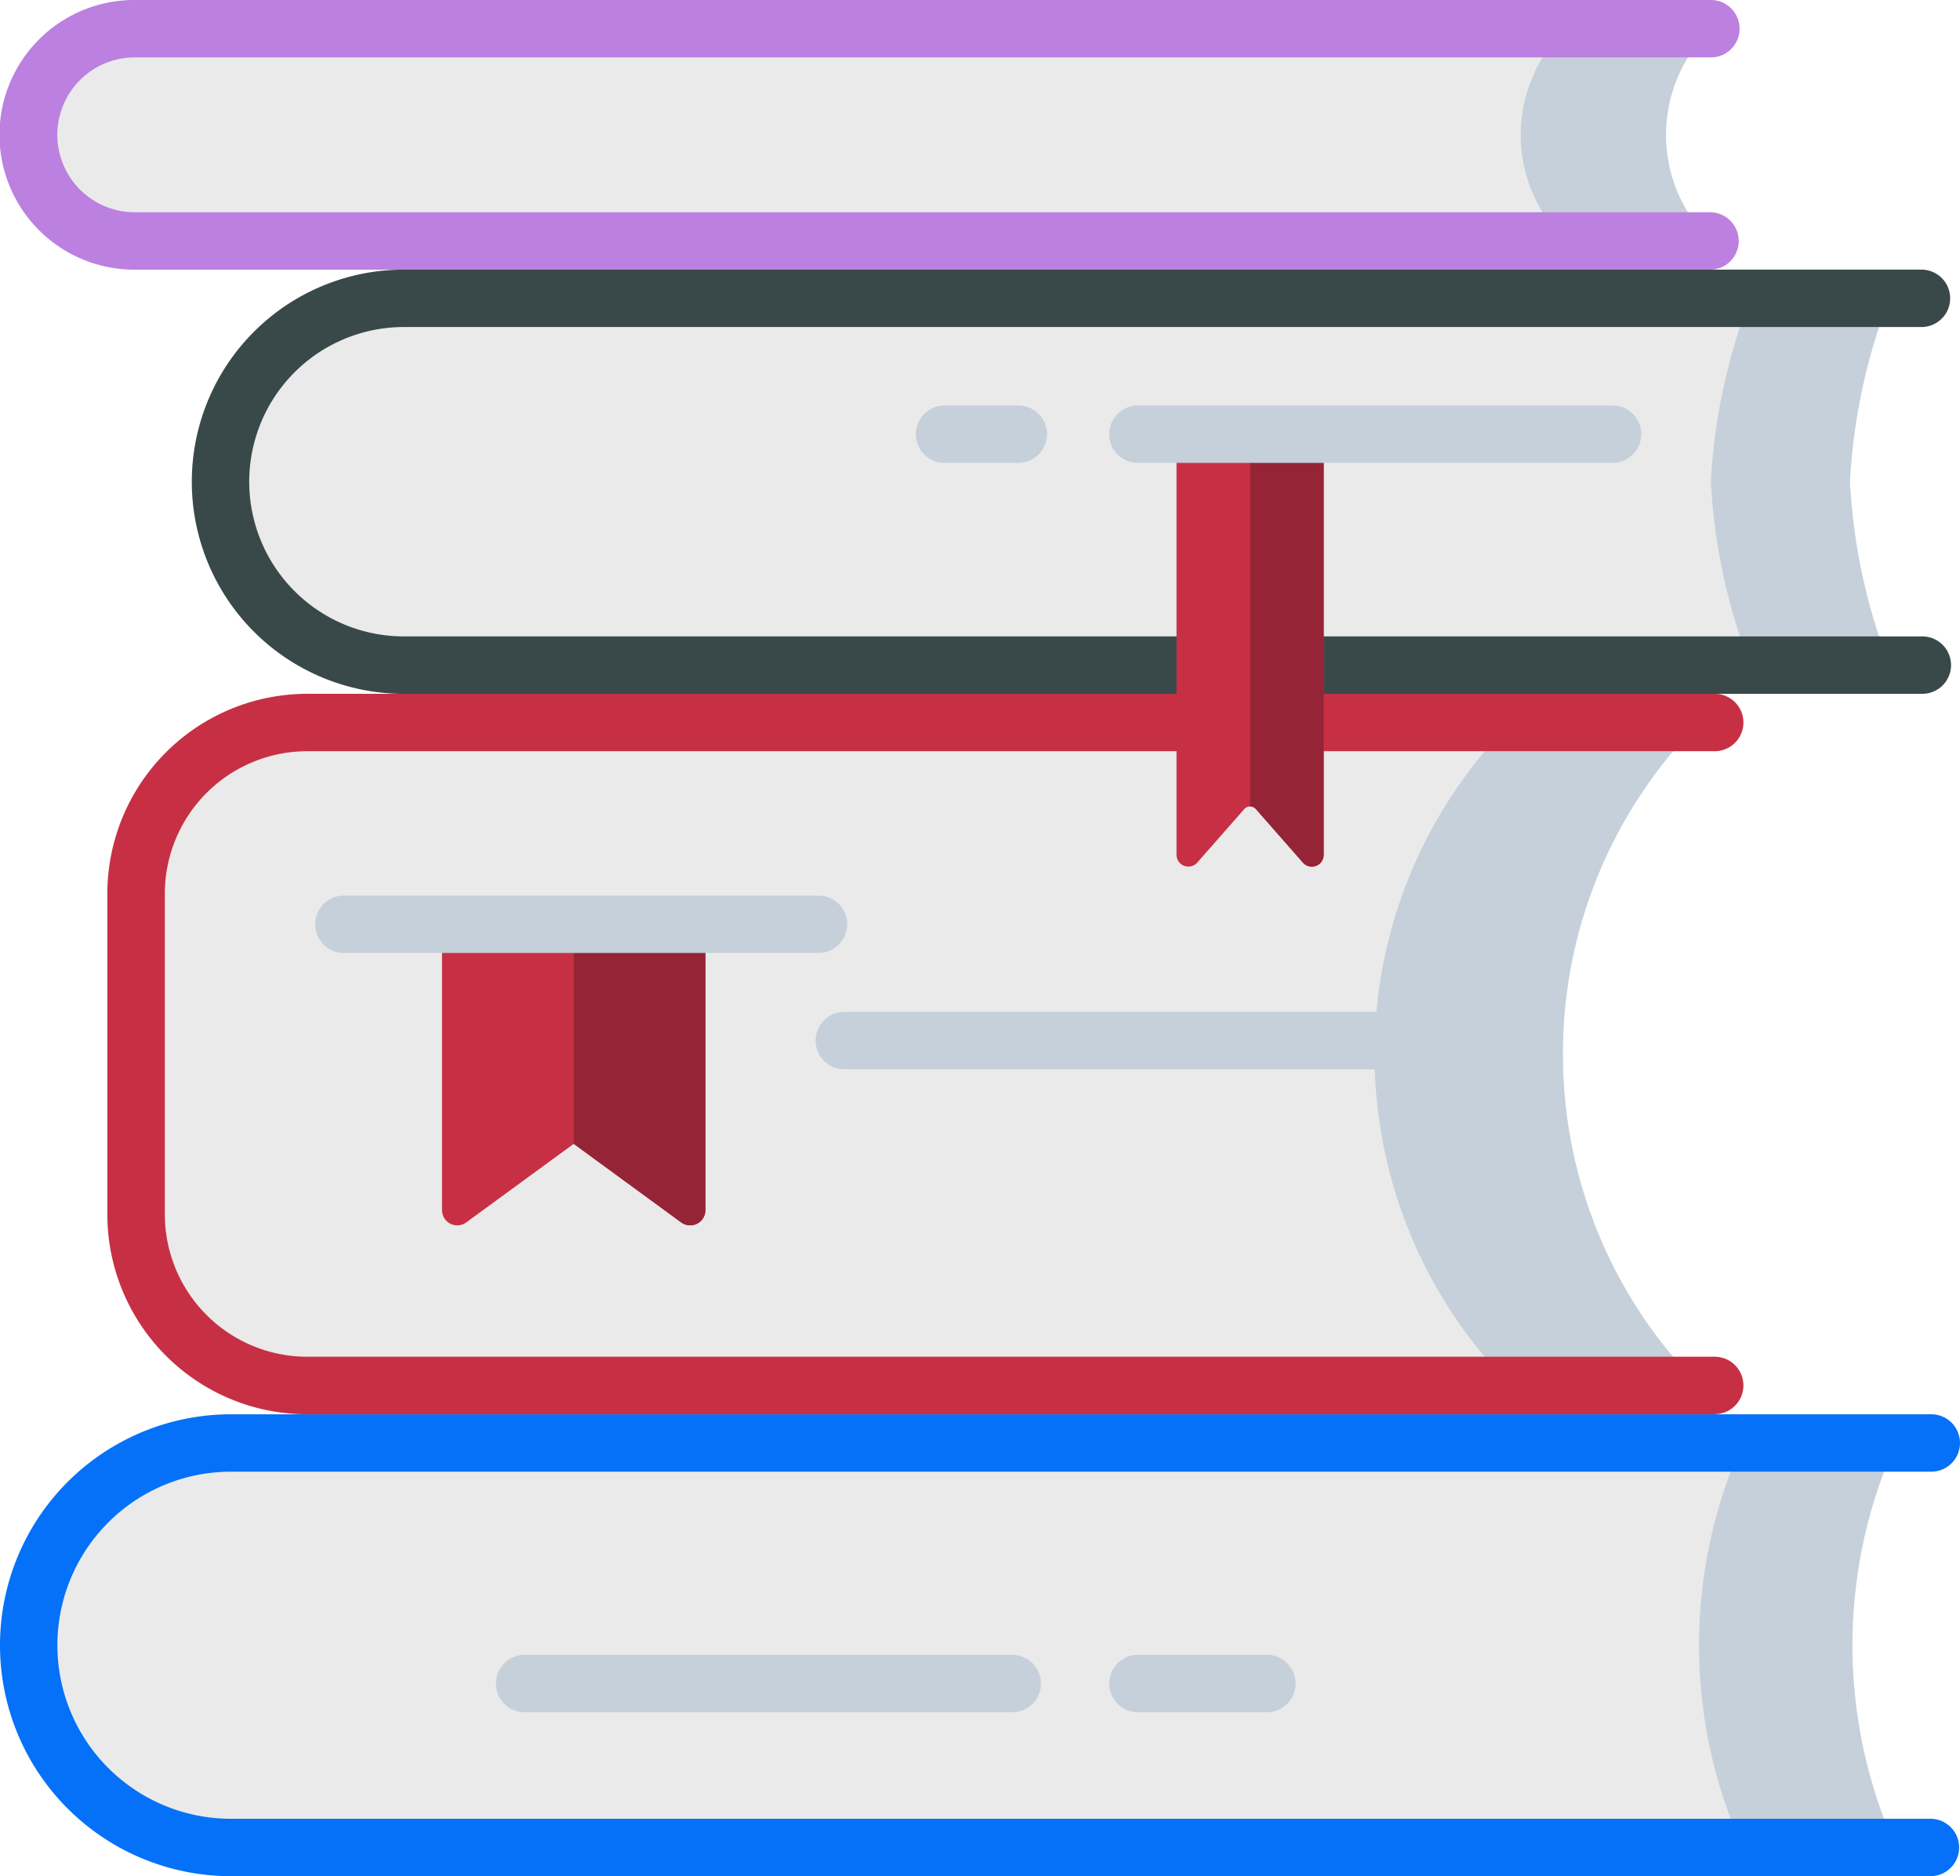 <svg xmlns="http://www.w3.org/2000/svg" width="75.77" height="72.534" viewBox="0 0 75.77 72.534"><g id="books" transform="translate(0 -10.932)"><g id="Group_7" data-name="Group 7" transform="translate(5.26 38.866)"><path id="Path_8" data-name="Path 8" d="M90.7,212.506a18.154,18.154,0,0,1,5.274-12.817H42.155a6.612,6.612,0,0,0-6.612,6.612v12.41a6.612,6.612,0,0,0,6.612,6.612H95.976A18.154,18.154,0,0,1,90.7,212.506Z" transform="translate(-35.543 -199.689)" fill="#eaeaea"></path></g><g id="Group_8" data-name="Group 8" transform="translate(53.137 38.866)"><path id="Path_9" data-name="Path 9" d="M366.347,212.506a18.154,18.154,0,0,1,5.274-12.817h-7.282a18.21,18.21,0,0,0,0,25.634h7.282A18.154,18.154,0,0,1,366.347,212.506Z" transform="translate(-359.065 -199.689)" fill="#c6d0da"></path></g><g id="Group_9" data-name="Group 9" transform="translate(4.15 37.756)"><path id="Path_10" data-name="Path 10" d="M90.184,220.046H35.768a7.73,7.73,0,0,1-7.722-7.722v-12.41a7.73,7.73,0,0,1,7.722-7.722H90.184a1.109,1.109,0,1,1,0,2.219H35.768a5.509,5.509,0,0,0-5.5,5.5v12.41a5.509,5.509,0,0,0,5.5,5.5H90.184a1.109,1.109,0,0,1,0,2.219Z" transform="translate(-28.046 -192.193)" fill="#c73044"></path></g><g id="Group_11" data-name="Group 11" transform="translate(8.525 22.467)"><g id="Group_10" data-name="Group 10"><path id="Path_11" data-name="Path 11" d="M122.122,103.057H64.7a7.09,7.09,0,1,1,0-14.18h57.424a22.862,22.862,0,0,0-1.525,7.09A22.864,22.864,0,0,0,122.122,103.057Z" transform="translate(-57.609 -88.877)" fill="#eaeaea"></path></g></g><g id="Group_13" data-name="Group 13" transform="translate(66.139 22.467)"><g id="Group_12" data-name="Group 12"><path id="Path_12" data-name="Path 12" d="M453.824,88.877h-5.375a22.863,22.863,0,0,0-1.525,7.09,22.863,22.863,0,0,0,1.525,7.09h5.375a22.862,22.862,0,0,1-1.525-7.09,22.862,22.862,0,0,1,1.525-7.09Z" transform="translate(-446.924 -88.877)" fill="#c6d0da"></path></g></g><g id="Group_15" data-name="Group 15" transform="translate(7.416 21.357)"><g id="Group_14" data-name="Group 14"><path id="Path_13" data-name="Path 13" d="M116.976,97.779H58.311a8.2,8.2,0,0,1,0-16.4h58.665a1.109,1.109,0,1,1,0,2.219H58.311a5.98,5.98,0,0,0,0,11.961h58.665a1.11,1.11,0,1,1,0,2.219Z" transform="translate(-50.112 -81.38)" fill="#394949"></path></g></g><g id="Group_17" data-name="Group 17" transform="translate(1.109 66.719)"><g id="Group_16" data-name="Group 16"><path id="Path_14" data-name="Path 14" d="M79.679,403.539H15.316a7.819,7.819,0,0,1,0-15.638H79.679a19.02,19.02,0,0,0,0,15.638Z" transform="translate(-7.497 -387.901)" fill="#eaeaea"></path></g></g><g id="Group_19" data-name="Group 19" transform="translate(65.683 66.719)"><g id="Group_18" data-name="Group 18"><path id="Path_15" data-name="Path 15" d="M451.448,387.9H445.52a19.02,19.02,0,0,0,0,15.638h5.928a19.02,19.02,0,0,1,0-15.638Z" transform="translate(-443.839 -387.901)" fill="#c6d0da"></path></g></g><g id="Group_21" data-name="Group 21" transform="translate(0 65.609)"><g id="Group_20" data-name="Group 20" transform="translate(0 0)"><path id="Path_16" data-name="Path 16" d="M74.66,398.261H8.928a8.928,8.928,0,1,1,0-17.857H74.66a1.109,1.109,0,1,1,0,2.219H8.928a6.709,6.709,0,1,0,0,13.419H74.66a1.11,1.11,0,0,1,0,2.219Z" transform="translate(0 -380.404)" fill="#0571f9"></path></g></g><g id="Group_22" data-name="Group 22" transform="translate(1.162 12.042)"><path id="Path_17" data-name="Path 17" d="M71.093,22.533a5.706,5.706,0,0,1,1.735-4.1H11.953a4.1,4.1,0,1,0,0,8.206H72.828A5.706,5.706,0,0,1,71.093,22.533Z" transform="translate(-7.85 -18.43)" fill="#eaeaea"></path></g><g id="Group_23" data-name="Group 23" transform="translate(58.788 12.042)"><path id="Path_18" data-name="Path 18" d="M402.864,22.533a5.706,5.706,0,0,1,1.735-4.1h-5.617a5.72,5.72,0,0,0,0,8.206H404.6A5.706,5.706,0,0,1,402.864,22.533Z" transform="translate(-397.247 -18.43)" fill="#c6d0da"></path></g><g id="Group_24" data-name="Group 24" transform="translate(0.052 10.932)"><path id="Path_19" data-name="Path 19" d="M66.439,21.357H5.565a5.213,5.213,0,1,1,0-10.425H66.439a1.109,1.109,0,0,1,0,2.219H5.565a2.994,2.994,0,1,0,0,5.987H66.439a1.11,1.11,0,0,1,0,2.219Z" transform="translate(-0.352 -10.932)" fill="#bb80e0"></path></g><g id="Group_25" data-name="Group 25" transform="translate(31.531 50.051)"><path id="Path_20" data-name="Path 20" d="M238.561,277.491H214.173a1.109,1.109,0,0,1,0-2.219h24.387a1.109,1.109,0,0,1,0,2.219Z" transform="translate(-213.064 -275.272)" fill="#c6d0da"></path></g><g id="Group_26" data-name="Group 26" transform="translate(42.882 74.909)"><path id="Path_21" data-name="Path 21" d="M295.863,445.465h-4.985a1.109,1.109,0,0,1,0-2.219h4.985a1.109,1.109,0,0,1,0,2.219Z" transform="translate(-289.769 -443.246)" fill="#c6d0da"></path></g><g id="Group_27" data-name="Group 27" transform="translate(19.173 74.909)"><path id="Path_22" data-name="Path 22" d="M149.515,445.465H130.664a1.109,1.109,0,0,1,0-2.219h18.851a1.109,1.109,0,1,1,0,2.219Z" transform="translate(-129.555 -443.246)" fill="#c6d0da"></path></g><g id="Group_28" data-name="Group 28" transform="translate(35.404 26.608)"><path id="Path_23" data-name="Path 23" d="M243.2,119.076h-2.851a1.109,1.109,0,0,1,0-2.219H243.2a1.109,1.109,0,1,1,0,2.219Z" transform="translate(-239.238 -116.857)" fill="#c6d0da"></path></g><g id="Group_33" data-name="Group 33" transform="translate(17.089 46.665)"><g id="Group_30" data-name="Group 30" transform="translate(0 0)"><g id="Group_29" data-name="Group 29"><path id="Path_24" data-name="Path 24" d="M124.725,263.921l-4.156-3.039-4.156,3.039a.588.588,0,0,1-.935-.474V252.394h10.18v11.052A.588.588,0,0,1,124.725,263.921Z" transform="translate(-115.479 -252.394)" fill="#c73044"></path></g></g><g id="Group_32" data-name="Group 32" transform="translate(5.09)"><g id="Group_31" data-name="Group 31"><path id="Path_25" data-name="Path 25" d="M149.875,252.393v8.488l4.156,3.039a.588.588,0,0,0,.935-.474V252.393Z" transform="translate(-149.875 -252.393)" fill="#952436"></path></g></g></g><g id="Group_34" data-name="Group 34" transform="translate(12.186 45.556)"><path id="Path_26" data-name="Path 26" d="M101.8,247.116H83.454a1.109,1.109,0,0,1,0-2.219H101.8a1.109,1.109,0,0,1,0,2.219Z" transform="translate(-82.345 -244.897)" fill="#c6d0da"></path></g><g id="Group_35" data-name="Group 35" transform="translate(45.482 27.717)"><path id="Path_27" data-name="Path 27" d="M307.338,124.353v16.265a.458.458,0,0,0,.8.3l1.823-2.075a.3.3,0,0,1,.442,0l1.823,2.075a.458.458,0,0,0,.8-.3V124.353Z" transform="translate(-307.338 -124.353)" fill="#c73044"></path></g><g id="Group_36" data-name="Group 36" transform="translate(48.328 27.717)"><path id="Path_28" data-name="Path 28" d="M326.568,124.353v14.393a.293.293,0,0,1,.221.1l1.823,2.075a.458.458,0,0,0,.8-.3V124.353Z" transform="translate(-326.568 -124.353)" fill="#952436"></path></g><g id="Group_37" data-name="Group 37" transform="translate(42.882 26.608)"><path id="Path_29" data-name="Path 29" d="M309.225,119.076H290.878a1.109,1.109,0,1,1,0-2.219h18.346a1.109,1.109,0,0,1,0,2.219Z" transform="translate(-289.769 -116.857)" fill="#c6d0da"></path></g></g></svg>